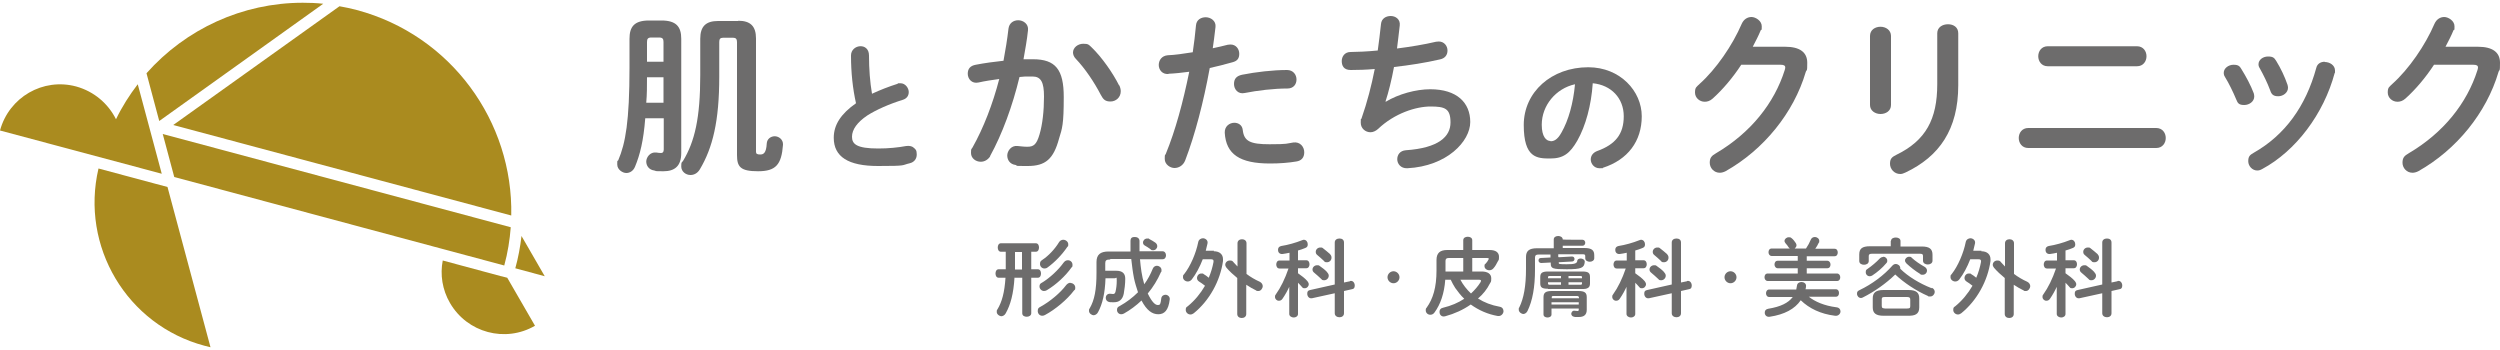 <?xml version="1.0" encoding="UTF-8"?>
<svg id="_レイヤー_1" data-name="レイヤー_1" xmlns="http://www.w3.org/2000/svg" width="1000" height="140" version="1.1" viewBox="0 0 1000 140">
  <!-- Generator: Adobe Illustrator 29.6.0, SVG Export Plug-In . SVG Version: 2.1.1 Build 207)  -->
  <defs>
    <style>
      .st0 {
        fill: #6d6c6c;
      }

      .st1 {
        fill: none;
      }

      .st2 {
        fill: #aa8b1f;
      }
    </style>
  </defs>
  <rect class="st1" width="1000" height="140"/>
  <g>
    <g>
      <g>
        <path class="st2" d="M206.1,107.3l11.8,3.2-9.3-16.1c-.5,4.3-1.3,8.7-2.5,13h0Z"/>
        <path class="st2" d="M81.8,138.3c.8.2,1.6.4,2.4.6l-17.2-64.1-27.6-7.4c-7.3,31.1,11.3,62.6,42.4,70.9Z"/>
        <path class="st2" d="M200.5,110.5l-23.4-6.3c-1.1,5.6-.2,11.7,2.9,17,6.9,11.9,22.1,16,34,9.1h0l-11.1-19.2-2.3-.6Z"/>
      </g>
      <g>
        <path class="st2" d="M129.3,1.5c-2.8-.3-5.5-.4-8.2-.4-24.1,0-46.8,10.5-62.5,28.2l5.1,19.1L129.3,1.5Z"/>
        <path class="st2" d="M64.7,69.5l-9.6-35.8c-3.3,4.3-6.3,9-8.7,14-3.1-6.2-8.7-11.1-15.9-13.1-13.3-3.6-26.9,4.3-30.5,17.6l64.7,17.3Z"/>
        <path class="st2" d="M204.5,86.2c.8-37.5-24-72.1-61.8-82.2-2.3-.6-4.6-1.1-6.9-1.5l-66.5,47.5,135.2,36.2Z"/>
        <path class="st2" d="M69.7,70.8l132,35.4c1.4-5.1,2.2-10.2,2.6-15.3L65.1,53.6l4.6,17.2Z"/>
      </g>
    </g>
    <g>
      <path class="st0" d="M258.1,47.3c-.7,9-2.1,14.6-4.1,19.4-.7,1.7-2.1,2.5-3.5,2.5s-3.6-1.3-3.6-3.4,0-1.1.4-1.7c2.9-6.8,4.5-15.6,4.5-37.1v-11.5c0-4.8,1.9-7.3,7.8-7.3h5c5.9,0,7.9,2.5,7.9,7.3v45.7c0,5.3-2.7,7.3-7.1,7.3s-2.5-.1-3.7-.3c-2.2-.3-3.2-2-3.2-3.6s1.5-3.9,4-3.6c.6.1,1.3.2,1.9.2s1.1-.3,1.1-1.4v-12.5h-7.3ZM265.4,30.9h-6.6c0,3.4,0,6.8-.3,10.2h6.9v-10.2ZM265.4,16.8c0-1.3-.4-1.8-1.8-1.8h-3c-1.4,0-1.8.5-1.8,1.8v7.9h6.6v-7.9ZM295.3,8.3c4.8,0,7.1,2.1,7.1,7.1v45.3c0,.8.4,1.1,1.7,1.1s2.4-.6,2.6-4.4c.1-1.9,1.7-2.9,3.2-2.9s3.4,1.2,3.3,3.4c-.6,8-2.9,10.6-10,10.6s-8.4-1.8-8.4-6.5V16.8c0-1.2-.5-1.7-1.5-1.7h-4.1c-1.1,0-1.5.5-1.5,1.7v13.9c0,17.7-2.6,28.4-7.8,37.1-1,1.6-2.4,2.2-3.7,2.2-1.9,0-3.7-1.4-3.7-3.4s.2-1.5.7-2.2c4.7-7.8,6.9-17.2,6.9-34.3v-14.6c0-5,2.3-7.1,7.1-7.1h8.1Z"/>
      <path class="st0" d="M365.5,59.1c-.5-.5-1.5-.9-3-.7-3.2.6-7.1,1-11.2,1-8.7,0-10.5-1.8-10.5-4.7s2.1-5.8,6.1-8.5c3.6-2.3,8.8-4.6,14.3-6.3,1.5-.5,2.3-1.6,2.3-3.1s-1.3-3.5-3.3-3.5-.8,0-1.1.2c-3.5,1.1-7.1,2.5-10.3,4-.8-4.6-1.2-9.9-1.2-15.3s-7.2-4.5-7.2,0c0,6.9.7,13.3,2,19.1-6,4.2-8.9,8.6-8.9,13.8,0,7.6,5.8,11.3,17.7,11.3s9.2-.3,12.7-1.1c1.7-.4,2.8-1.7,2.8-3.5s-.5-2.1-1.2-2.7Z"/>
      <path class="st0" d="M396.1,62.5c-1,1.5-2.4,2.2-3.8,2.2-2,0-3.9-1.4-3.9-3.5s.2-1.4.6-2.2c4.4-7.8,8.1-17.4,10.7-27.4-2.9.4-5.7.8-8.3,1.4-2.7.6-4.3-1.5-4.3-3.5s1-3.2,3.2-3.6c3.6-.7,7.4-1.2,11.1-1.6.8-4.3,1.5-8.6,2-12.9.3-2.2,2-3.3,3.9-3.3s4.2,1.4,3.9,4c-.4,3.8-1.1,7.7-1.8,11.6,1.4,0,2.7,0,3.8,0,9,0,12.3,4.1,12.3,15.1s-.6,12.5-1.9,16.7c-2.2,8.1-5.4,10.9-12.5,10.9s-3.4-.1-4.8-.4c-2.4-.3-3.4-2.1-3.4-3.8s1.5-4.1,4.1-3.8c1.3.1,2.4.3,3.9.3,2.5,0,3.7-.8,4.9-4.9,1.2-4,1.8-9.5,1.8-15.2s-1.2-8-4.6-8-3.3,0-5.2.2c-2.8,11.6-6.9,22.8-11.8,31.7ZM447.7,34.1c.4.8.6,1.7.6,2.4,0,2.5-2,4.1-4.1,4.1s-2.9-.8-3.9-2.7c-2.6-5-6.2-10.4-10-14.4-.8-.8-1.1-1.8-1.1-2.5,0-2,2-3.5,4.1-3.5s2.2.4,3.2,1.3c4.4,4.2,8.8,10.7,11.1,15.3Z"/>
      <path class="st0" d="M467.4,29.6c-2.5.2-3.9-1.7-3.9-3.6s1.2-3.7,3.6-3.9c2.8-.1,6.2-.6,10-1.2.6-3.9.9-6.9,1.3-10.8.2-2.2,2-3.2,3.9-3.2s4.2,1.4,3.9,3.9c-.4,3.4-.7,5.9-1.1,8.5,2-.4,4-.9,6-1.4.4,0,.7-.1,1.1-.1,2.2,0,3.5,1.8,3.5,3.7s-.8,2.9-2.7,3.4c-3.2.9-6.3,1.7-9.1,2.3-2.5,13.7-5.9,26.7-9.8,36.9-.8,2.1-2.6,3.1-4.3,3.1s-3.9-1.4-3.9-3.6.1-1.3.4-2c3.9-9.5,6.9-20.7,9.4-32.9-3,.4-5.8.7-8.3.8ZM493.7,49.1c1.6,0,3.2.9,3.4,2.9.5,4.5,3,5.7,10.7,5.7s6.7-.3,9.5-.7c2.8-.4,4.4,1.8,4.4,3.9s-1.1,3.4-3.2,3.7c-3,.5-6.5.8-10.5.8-12.1,0-17.6-3.7-18.1-12.3-.1-2.6,1.9-4,3.9-4ZM514.8,28c2.5,0,3.8,1.9,3.8,3.8s-1.2,3.6-3.6,3.6c-5.6,0-12.1.8-17.1,1.8-2.7.6-4.3-1.5-4.3-3.6s1-3.2,3.2-3.7c5.5-1.1,12.4-1.9,18-1.9Z"/>
      <path class="st0" d="M554.3,40.7c5.1-3.1,12.1-5,17.8-5,10.7,0,16,5.4,16,13.1s-9.3,17.7-25.2,18.5c-2.6.1-4-1.8-4-3.6s1.1-3.4,3.4-3.6c13.2-.9,17.9-5.5,17.9-11.1s-2.2-6.4-8-6.4-14.4,2.7-21,9c-.9.8-2,1.3-3,1.3-2,0-3.9-1.5-3.9-3.8s0-1.1.3-1.7c2.3-6.6,4-13.2,5.3-19.8-3.4.3-6.7.4-9.6.4s-3.6-1.8-3.6-3.6,1.2-3.6,3.5-3.6,6.9-.2,10.9-.6c.5-3.5.9-7,1.3-10.6.2-2.2,2-3.2,3.9-3.2s3.9,1.3,3.6,3.8c-.4,3.2-.7,6.3-1.1,9.2,5.5-.7,10.9-1.6,15.6-2.7.4,0,.7-.1,1.1-.1,2.2,0,3.5,1.8,3.5,3.6s-1,3.2-3.2,3.6c-5.6,1.3-12,2.3-18.2,3-1,5.4-2.2,10.1-3.4,13.8h.1Z"/>
      <path class="st0" d="M635.3,26.9c-14.7,0-25.8,9.9-25.8,23.1s5.3,13.4,10.6,13.4,7.9-2.1,10.8-7.1c3.4-6,5.6-14.2,6.2-23,7.4.7,12.4,6,12.4,13.2s-3.4,11.3-10.6,13.9c-1.6.6-2.6,1.8-2.6,3.4s1.3,3.5,3.5,3.5,1,0,1.4-.2c9.9-3.2,15.5-10.6,15.5-20.6s-8.6-19.6-21.4-19.6ZM620.2,56.4c-1.7,0-3.5-1.7-3.5-6.5,0-7.7,5.6-14.5,13.3-16.2-.7,7.6-2.6,14.4-5.4,19.3-1.7,3.1-3.2,3.5-4.4,3.5Z"/>
      <path class="st0" d="M714.1,18.7c5.8,0,8.8,2.2,8.8,6.4s-.2,2.4-.6,3.7c-4.8,16.3-16.8,31.1-32.1,39.7-.8.4-1.6.6-2.3.6-2.3,0-4-1.9-4-4s.8-2.8,2.5-3.8c13.9-8.2,23.3-20,27.5-33.3.1-.4.2-.7.2-1,0-.8-.6-1.1-1.9-1.1h-15.7c-3.4,5.2-7.4,9.9-11.4,13.5-1.1,1-2.2,1.3-3.2,1.3-2.1,0-3.9-1.6-3.9-3.7s.6-2.2,1.8-3.4c6.7-6,13.2-15.5,16.9-24.1.8-1.8,2.3-2.7,3.9-2.7s4.1,1.5,4.1,3.7-.1,1.1-.4,1.6c-.9,2.2-2,4.3-3.2,6.6h13.1Z"/>
      <path class="st0" d="M756.4,42c0,2.4-2.1,3.6-4.2,3.6s-4.2-1.3-4.2-3.6V14.4c0-2.5,2.1-3.7,4.2-3.7s4.2,1.3,4.2,3.7v27.5ZM774.9,13.3c0-2.4,2.1-3.6,4.3-3.6s4.1,1.2,4.1,3.6v20.8c0,17.7-7.6,28.5-21.1,34.9-.8.4-1.5.6-2.1.6-2.4,0-4.1-2-4.1-4.1s.8-2.7,2.6-3.6c11.7-5.7,16.3-14.2,16.3-28.2V13.3Z"/>
      <path class="st0" d="M862.5,51.2c2.5,0,3.8,2,3.8,4s-1.3,4-3.8,4h-51.2c-2.5,0-3.8-2-3.8-4s1.3-4,3.8-4h51.2ZM854.8,18.5c2.5,0,3.8,2,3.8,4s-1.3,4-3.8,4h-35.7c-2.5,0-3.8-2-3.8-4s1.3-4,3.8-4h35.7Z"/>
      <path class="st0" d="M901.5,37.3c.1.4.2.8.2,1.3,0,2-2,3.4-4,3.4s-2.6-.6-3.2-2.2c-1.3-3.1-2.9-6.4-4.5-9-.4-.6-.5-1.1-.5-1.7,0-1.8,1.9-3.2,3.9-3.2s2.5.6,3.2,1.8c1.8,2.9,3.7,6.4,4.9,9.6ZM929.9,24.8c2,0,4.1,1.3,4.1,3.4s0,.6-.1.9c-4.4,16.5-15.6,31.3-29,38.5-.7.4-1.3.6-2,.6-2,0-3.6-1.8-3.6-3.7s.6-2.5,2.2-3.4c12.5-7.1,20.8-18.6,25-33.9.4-1.8,1.9-2.5,3.4-2.5ZM915,33.9c.1.4.2.8.2,1.2,0,2-2,3.4-3.9,3.4s-2.7-.7-3.2-2.3c-1.2-3.2-2.7-6.2-4.2-8.9-.4-.6-.5-1.1-.5-1.6,0-1.8,1.8-3.1,3.8-3.1s2.5.5,3.3,1.8c1.8,2.9,3.4,6.3,4.5,9.5Z"/>
      <path class="st0" d="M991.2,18.7c5.8,0,8.8,2.2,8.8,6.4s-.2,2.4-.6,3.7c-4.8,16.3-16.8,31.1-32.1,39.7-.8.4-1.6.6-2.3.6-2.3,0-4-1.9-4-4s.8-2.8,2.5-3.8c13.9-8.2,23.3-20,27.5-33.3.1-.4.2-.7.2-1,0-.8-.6-1.1-1.9-1.1h-15.7c-3.4,5.2-7.4,9.9-11.4,13.5-1.1,1-2.2,1.3-3.2,1.3-2.1,0-3.9-1.6-3.9-3.7s.6-2.2,1.8-3.4c6.7-6,13.2-15.5,16.9-24.1.8-1.8,2.3-2.7,3.9-2.7s4.1,1.5,4.1,3.7-.1,1.1-.4,1.6c-.9,2.2-2,4.3-3.2,6.6h13.1Z"/>
    </g>
    <g>
      <path class="st0" d="M405.8,111c-.4,6.6-1.6,10.9-3.5,14.3-.4.8-1.2,1.2-1.8,1.2s-1.8-.7-1.8-1.7.1-.7.3-1.1c1.8-3,2.8-6.7,3.2-12.6h-2.7c-.9,0-1.3-.8-1.3-1.7s.4-1.7,1.3-1.7h2.8v-7h-1.9c-.9,0-1.3-.8-1.3-1.7s.4-1.7,1.3-1.7h13.9c.9,0,1.3.8,1.3,1.7s-.4,1.7-1.3,1.7h-1.8v7h2.6c.9,0,1.3.8,1.3,1.7s-.4,1.7-1.3,1.7h-2.6v14.2c0,.9-.9,1.4-1.8,1.4s-1.8-.4-1.8-1.4v-14.2h-3ZM406,106.3v1.5h2.8v-7h-2.8v5.6ZM428.2,113.2c1,0,1.9.8,1.9,1.8s-.1.8-.5,1.2c-2.8,3.7-7.5,7.6-11.6,9.8-.4.2-.7.3-1.1.3-1.1,0-1.8-.9-1.8-1.9s.3-1.3,1.1-1.7c3.8-2.1,7.9-5.5,10.3-8.7.5-.6,1.1-.9,1.7-.9ZM427.2,104.1c1,0,1.8.8,1.8,1.8s-.1.7-.4,1.1c-2.4,3.4-6.2,6.9-9.9,9.1-.4.2-.7.3-1.1.3-1,0-1.8-.9-1.8-1.8s.3-1.2,1.1-1.6c3.1-1.9,6.5-5.1,8.5-7.9.5-.7,1.1-1,1.7-1ZM425.3,95.9c1,0,2,.8,2,1.8s-.1.7-.4,1.1c-2.1,3.1-5,6.1-7.9,8.2-.4.3-.8.4-1.2.4-1,0-1.8-.8-1.8-1.8s.3-1.2,1-1.7c2.3-1.5,4.9-4.2,6.6-7,.4-.7,1.1-1,1.7-1Z"/>
      <path class="st0" d="M444,103.8c-1.5,0-1.9.4-1.9,1.5v3h4.4c2.5,0,3.6,1.1,3.6,3.2s-.3,4.3-.6,6c-.5,2.4-1.9,3.4-3.9,3.4s-1.4,0-1.9-.1c-1-.2-1.4-.9-1.4-1.7s.6-1.7,1.8-1.6c.4,0,.7.1,1.1.1.5,0,.8-.2,1-.9.3-1.3.5-2.7.5-4.5s-.2-.9-.8-.9h-3.7c-.2,6-1.2,10.3-3,13.6-.4.8-1.2,1.2-1.8,1.2s-1.8-.7-1.8-1.7.1-.7.3-1.1c1.9-3.3,2.7-7.4,2.7-14.2v-4.3c0-2.9,1.5-4.2,4.8-4.2h8.8c0-1.3,0-2.7,0-4.2s.9-1.6,1.8-1.6,1.8.5,1.8,1.6,0,2.8,0,4.1h9.2c.9,0,1.4.8,1.4,1.6s-.4,1.6-1.4,1.6h-9c.3,3.4.7,6.7,1.7,10,1.4-1.9,2.5-4,3.4-6.2.3-.8,1-1.2,1.7-1.2s1.8.6,1.8,1.7,0,.5-.2.8c-1.4,3.2-3.2,6.1-5.3,8.6,1.7,3.5,3,4.6,4,4.6s1.1-.3,1.4-2.6c.1-1,.9-1.5,1.7-1.5s1.8.7,1.7,1.8c-.5,4.5-2.2,6-4.6,6s-4.6-1.5-6.7-5.5c-2.1,2-4.5,3.8-7,5.2-.4.2-.7.3-1.1.3-1,0-1.7-.8-1.7-1.7s.3-1.2,1.1-1.6c2.7-1.5,5.2-3.4,7.3-5.5-.6-1.8-1.2-3.7-1.6-5.6-.5-2.5-.8-5.1-1.1-7.7h-8.3ZM462.2,97.1c.5.4.7.9.7,1.4,0,.8-.7,1.6-1.6,1.6s-.7-.1-1.1-.4c-.8-.6-1.4-1-2.3-1.5-.5-.3-.7-.7-.7-1.2,0-.8.7-1.6,1.7-1.6s.5,0,.8.2c1,.5,1.6.9,2.5,1.5Z"/>
      <path class="st0" d="M485.5,100.5c2.4,0,3.7,1.3,3.7,3.2s0,.5,0,.7c-1.1,7.9-5.4,15.8-11.7,20.9-.4.3-.9.5-1.3.5-1,0-1.9-.8-1.9-1.8s.2-1.1.8-1.5c2.8-2.3,5.1-5.1,6.9-8.2-.9-.7-1.7-1.3-2.4-1.7-.6-.4-.8-.9-.8-1.4,0-.9.7-1.8,1.7-1.8s.6,0,.9.2c.7.4,1.4.9,2.1,1.5.9-2.1,1.5-4.2,1.9-6.3.1-.8-.1-1.1-1.1-1.1h-3.2c-1.2,3.1-2.7,5.9-4.4,8.1-.5.6-1.1.8-1.6.8-.9,0-1.9-.7-1.9-1.7s.1-.8.5-1.3c2.5-3.2,4.7-8.3,5.6-12.8.2-1,1.1-1.5,1.9-1.5s2.1.7,1.8,2.1c-.2,1-.5,1.9-.7,2.9h3.3ZM498.5,109.5c1.7,1.3,3.6,2.4,5.4,3.2.8.4,1.2,1.1,1.2,1.8s-.7,1.9-1.7,1.9-.6,0-.9-.2c-1.3-.6-2.6-1.4-4-2.3v11.7c0,1.1-.9,1.6-1.8,1.6s-1.8-.5-1.8-1.6v-14.4c-1.6-1.3-3.1-2.7-4.3-4.1-.3-.4-.5-.8-.5-1.2,0-.9.8-1.7,1.8-1.7s1.1.2,1.6.8c.5.5,1,1.1,1.5,1.6v-9.3c0-1.1.9-1.6,1.8-1.6s1.8.5,1.8,1.6v12.3Z"/>
      <path class="st0" d="M515.9,114.3c-.8,1.8-1.8,3.6-2.9,5.2-.4.6-.9.8-1.5.8-.8,0-1.5-.7-1.5-1.5s.1-.6.3-1c2-2.8,3.7-6.3,5.1-10.4h-3.6c-.9,0-1.3-.8-1.3-1.6s.4-1.6,1.3-1.6h4v-3.1c-1,.2-1.9.4-2.8.5-1.2.1-1.8-.7-1.8-1.6s.4-1.4,1.3-1.6c2.6-.4,5.8-1.3,8.3-2.3.3-.1.5-.2.7-.2,1,0,1.6.9,1.6,1.8s-.3,1.2-1,1.5c-.9.4-1.9.7-2.9,1v3.9h3.3c.9,0,1.3.8,1.3,1.6s-.4,1.6-1.3,1.6h-3.3v2c1.4,1,2.8,2,3.8,3.2.3.4.5.8.5,1.2,0,.8-.7,1.6-1.6,1.6s-.8-.2-1.2-.6c-.4-.5-1-1.1-1.5-1.6v12.5c0,.9-.9,1.4-1.7,1.4s-1.8-.5-1.8-1.4v-11.3ZM540,112.4c1.2-.3,1.9.8,1.9,1.8s-.4,1.4-1.2,1.5l-3.1.7v8.9c0,1.1-.9,1.6-1.8,1.6s-1.9-.5-1.9-1.6v-8l-9.1,2c-1.2.2-1.9-.8-1.9-1.8s.3-1.3,1.2-1.5l9.8-2.2v-16.8c0-1.1.9-1.6,1.9-1.6s1.8.5,1.8,1.6v16l2.4-.5ZM530.9,109c.4.4.6.8.6,1.3,0,.9-.8,1.8-1.8,1.8s-.8-.2-1.3-.6c-.8-.8-1.9-1.7-2.7-2.4-.5-.4-.7-.8-.7-1.3,0-.9.8-1.7,1.8-1.7s.7.1,1.1.3c1,.7,2.1,1.5,3,2.5ZM532.1,101.8c.4.4.5.8.5,1.3,0,1-.8,1.8-1.8,1.8s-.9-.2-1.3-.6c-.8-.8-1.8-1.6-2.6-2.3-.5-.4-.6-.8-.6-1.3,0-.9.8-1.7,1.8-1.7s.7.1,1.1.3c.9.7,2,1.6,2.9,2.4Z"/>
      <path class="st0" d="M559.8,110.9c0,1.3-1.1,2.4-2.4,2.4s-2.4-1.1-2.4-2.4,1.1-2.4,2.4-2.4,2.4,1.1,2.4,2.4Z"/>
      <path class="st0" d="M592.7,108.6c2.4,0,3.8,1,3.8,2.7s-.2,1.4-.6,2.2c-1.1,2.2-2.7,4.2-4.7,5.9,2.5,1.6,5.4,2.7,8.7,3.3,1.1.2,1.5,1,1.5,1.8s-.8,2.1-2.3,1.9c-4-.7-7.6-2.3-10.8-4.6-3,2.1-6.5,3.7-10.2,4.7-.2,0-.4.1-.6.1-1.1,0-1.7-.9-1.7-1.8s.4-1.5,1.4-1.7c3.3-.8,6.1-2,8.5-3.6-1.4-1.3-2.5-2.8-3.6-4.3-.7-1.1-1.3-2.2-1.8-3.3h-2.2c-.4,5.5-1.9,9.8-4.3,13.1-.5.7-1.1.9-1.7.9-1,0-1.8-.8-1.8-1.7s.1-.8.4-1.2c2.5-3.5,3.9-8,3.9-14.8v-4.2c0-2.8,1.4-4,4.3-4h6.4v-3.9c0-1,.9-1.4,1.8-1.4s1.8.4,1.8,1.4v3.9h7c2.4,0,3.7,1,3.7,2.7s-.2,1.2-.5,1.9c-.5,1-1,1.9-1.7,2.7-.5.6-1.1.8-1.7.8-1,0-1.9-.7-1.9-1.6s.1-.7.5-1.1c.5-.5.7-.9,1-1.4.1-.2.2-.3.2-.5,0-.2-.2-.3-.6-.3h-6v5.4h3.7ZM585.3,103.2h-5.8c-1,0-1.3.4-1.3,1.2v4.2h7.1v-5.4ZM584.1,111.8c1.1,2.1,2.6,4,4.3,5.6,1.5-1.4,2.8-2.9,3.8-4.5.1-.2.2-.4.2-.6,0-.3-.3-.4-.8-.4h-7.6Z"/>
      <path class="st0" d="M623.5,102.9l5.3-.3c.7,0,1,.5,1,1s-.3.9-.9,1l-5.4.3v.3c0,.4.2.5,3.2.5s4.1-.3,4.2-1.3c0-.7.7-1,1.4-1s1.7.5,1.6,1.4c-.2,2.4-1.5,2.9-7.2,2.9s-6.4-.3-6.4-2.3v-.4l-3.8.2c-.7,0-1.1-.5-1.1-1s.3-1,.9-1l3.9-.2v-1.2h-4.5c-1.3,0-1.7.3-1.7,1.3v4.7c0,7.1-1,12.5-3,16.6-.4.8-1.1,1.2-1.7,1.2s-1.8-.7-1.8-1.7,0-.6.2-.9c1.8-3.7,2.7-8.5,2.7-15.5v-4.7c0-2.4,1.2-3.5,4.4-3.5h6.7v-3.5c0-1,.9-1.4,1.8-1.4s1.8.5,1.8,1.4h0c0,.1,7.9.1,7.9.1.7,0,1.1.6,1.1,1.2s-.4,1.2-1.1,1.2h-7.9v.9h8.7c3,0,3.9,1,3.9,2.9v1.2c0,.9-.9,1.4-1.8,1.4s-1.8-.5-1.8-1.4v-.8c0-.7-.2-.8-1.2-.8h-9.6v1ZM619.2,115.5c-2.5,0-3.1-.6-3.1-2.2v-2.4c0-1.6.6-2.3,3.1-2.3h13.7c2.5,0,3.1.6,3.1,2.3v2.4c0,.6-.1,1.4-.7,1.8-.7.5-1.6.5-2.4.5h-13.7ZM620.6,123.4v2.4c0,.8-.8,1.2-1.6,1.2s-1.6-.4-1.6-1.2v-6.9c0-1.8.8-2.5,3.4-2.5h10.5c2.6,0,3.4.7,3.4,2.5v5c0,2.1-1.2,2.9-3.2,2.9s-1.4,0-1.9-.1c-.7-.1-1.1-.7-1.1-1.2s.5-1.4,1.4-1.2c.4,0,.8.1,1.1.1s.5-.1.5-.5v-.5h-10.9ZM624.4,111.3v-.9h-4.5c-.5,0-.7.1-.7.5v.4h5.2ZM624.4,113.9v-1h-5.2v.5c0,.4.3.5.7.5h4.5ZM631.5,118.9c0-.3-.1-.5-.7-.5h-9.4c-.6,0-.7.1-.7.5v.4h10.9v-.4ZM631.5,120.9h-10.9v.9h10.9v-.9ZM627.4,111.3h5.4v-.4c0-.4-.1-.5-.7-.5h-4.7v.9ZM627.4,112.9v1h4.7c.5,0,.7-.1.7-.5v-.5h-5.4Z"/>
      <path class="st0" d="M650.8,114.3c-.8,1.8-1.8,3.6-2.9,5.2-.4.6-.9.8-1.5.8-.8,0-1.5-.7-1.5-1.5s.1-.6.3-1c2-2.8,3.7-6.3,5.1-10.4h-3.6c-.9,0-1.3-.8-1.3-1.6s.4-1.6,1.3-1.6h4v-3.1c-1,.2-1.9.4-2.8.5-1.2.1-1.8-.7-1.8-1.6s.4-1.4,1.3-1.6c2.6-.4,5.8-1.3,8.3-2.3.3-.1.5-.2.7-.2,1,0,1.6.9,1.6,1.8s-.3,1.2-1,1.5c-.9.4-1.9.7-2.9,1v3.9h3.3c.9,0,1.3.8,1.3,1.6s-.4,1.6-1.3,1.6h-3.3v2c1.4,1,2.8,2,3.8,3.2.3.4.5.8.5,1.2,0,.8-.7,1.6-1.6,1.6s-.8-.2-1.2-.6c-.4-.5-1-1.1-1.5-1.6v12.5c0,.9-.9,1.4-1.7,1.4s-1.8-.5-1.8-1.4v-11.3ZM674.8,112.4c1.2-.3,1.9.8,1.9,1.8s-.4,1.4-1.2,1.5l-3.1.7v8.9c0,1.1-.9,1.6-1.8,1.6s-1.9-.5-1.9-1.6v-8l-9.1,2c-1.2.2-1.9-.8-1.9-1.8s.3-1.3,1.2-1.5l9.8-2.2v-16.8c0-1.1.9-1.6,1.9-1.6s1.8.5,1.8,1.6v16l2.4-.5ZM665.7,109c.4.4.6.8.6,1.3,0,.9-.8,1.8-1.8,1.8s-.8-.2-1.3-.6c-.8-.8-1.9-1.7-2.7-2.4-.5-.4-.7-.8-.7-1.3,0-.9.8-1.7,1.8-1.7s.7.1,1.1.3c1,.7,2.1,1.5,3,2.5ZM666.9,101.8c.4.4.5.8.5,1.3,0,1-.8,1.8-1.8,1.8s-.9-.2-1.3-.6c-.8-.8-1.8-1.6-2.6-2.3-.5-.4-.6-.8-.6-1.3,0-.9.8-1.7,1.8-1.7s.7.1,1.1.3c.9.7,2,1.6,2.9,2.4Z"/>
      <path class="st0" d="M694.6,110.9c0,1.3-1.1,2.4-2.4,2.4s-2.4-1.1-2.4-2.4,1.1-2.4,2.4-2.4,2.4,1.1,2.4,2.4Z"/>
      <path class="st0" d="M722.7,104.3h8.2c.8,0,1.3.7,1.3,1.5s-.4,1.5-1.3,1.5h-8.2v2.1h12.1c.8,0,1.3.7,1.3,1.5s-.4,1.5-1.3,1.5h-27.7c-.8,0-1.3-.7-1.3-1.5s.4-1.5,1.3-1.5h12v-2.1h-8c-.8,0-1.3-.7-1.3-1.5s.4-1.5,1.3-1.5h8v-1.9h-10.4c-.8,0-1.3-.7-1.3-1.5s.4-1.5,1.3-1.5h7.2c-.1-.1-.3-.3-.4-.4-.4-.6-.8-1.2-1.3-1.7-.2-.3-.4-.6-.4-.9,0-.8.8-1.5,1.7-1.5s.9.2,1.3.5c.5.4,1.1,1.2,1.5,1.8.2.3.3.6.3.9,0,.5-.3.9-.7,1.3h4.5c.8-1.2,1.4-2.3,1.9-3.5.3-.8,1-1.1,1.7-1.1s1.7.6,1.7,1.5,0,.5-.2.8c-.4.9-.9,1.7-1.4,2.4h7.7c.9,0,1.3.7,1.3,1.5s-.4,1.5-1.3,1.5h-11.1v1.9ZM723.4,118.6c2.6,2.1,6.4,3.7,11.1,4.3,1.2.1,1.7.9,1.7,1.7s-.8,1.9-2.2,1.7c-5.7-.7-10.3-2.9-13.7-6.2-2.4,3.5-6.5,5.7-12.4,6.6-1.3.2-2-.7-2-1.6s.4-1.4,1.4-1.6c4.9-.8,8-2.3,9.8-4.7h-9.4c-.9,0-1.3-.8-1.3-1.5s.4-1.5,1.3-1.5h10.8c.1-.5.2-1.1.3-1.6.1-.9.9-1.4,1.8-1.4s2,.6,1.8,1.8c0,.4-.1.7-.2,1.1h12.1c.9,0,1.3.7,1.3,1.5s-.4,1.5-1.3,1.5h-11Z"/>
      <path class="st0" d="M772.7,115.1c.8.3,1.2,1,1.2,1.7s-.7,1.8-1.8,1.8-.6,0-.9-.2c-4.8-2.1-9.6-5.3-13.1-8.6-3.7,3.6-8.4,6.9-13,9.2-.2.1-.5.2-.7.2-.9,0-1.6-.8-1.6-1.7s.3-1.1,1.1-1.5c4.8-2.3,9.6-5.8,13.1-9.8.4-.4.8-.6,1.3-.6.9,0,1.8.7,1.8,1.6s0,.2,0,.3c3,3,7.7,5.9,12.6,7.8ZM756.4,96.4c0-1,1-1.4,1.9-1.4s1.9.4,1.9,1.4v2.2h8.5c3.1,0,4.3,1,4.3,3.3v2.4c0,1-1,1.5-1.9,1.5s-1.9-.5-1.9-1.5v-1.9c0-.7-.3-.9-1.2-.9h-19.3c-.9,0-1.2.3-1.2.9v2c0,1-.9,1.5-1.9,1.5s-1.9-.5-1.9-1.5v-2.6c0-2.3,1.1-3.3,4.3-3.3h8.3v-2.2ZM753.3,102.7c.9,0,1.6.7,1.6,1.5s-.1.7-.4,1.1c-1.5,1.8-3.6,3.6-5.6,4.9-.3.2-.7.3-1,.3-.9,0-1.6-.7-1.6-1.6s.2-1,.8-1.4c1.6-1.1,3.5-2.7,4.8-4.1.4-.4.9-.6,1.3-.6ZM753.4,126.3c-3.1,0-4.3-1.1-4.3-3.3v-3.7c0-2.2,1.2-3.3,4.3-3.3h10c3.1,0,4.3,1.1,4.3,3.3v3.7c0,2.8-1.9,3.3-4.3,3.3h-10ZM762.8,123.4c1.1,0,1.3-.2,1.3-1v-2.6c0-.7-.3-1-1.3-1h-8.8c-1.1,0-1.3.2-1.3,1v2.6c0,.9.5.9,1.3,1h8.8ZM769.8,106.7c.7.4,1,1,1,1.5,0,.9-.7,1.7-1.7,1.7s-.7,0-1-.3c-2-1.2-4-2.8-5.5-4.2-.4-.4-.6-.8-.6-1.2,0-.8.8-1.5,1.6-1.5s.8.1,1.2.5c1.3,1.2,3.2,2.5,5,3.5Z"/>
      <path class="st0" d="M792.5,100.5c2.4,0,3.7,1.3,3.7,3.2s0,.5,0,.7c-1.1,7.9-5.4,15.8-11.7,20.9-.4.3-.9.5-1.3.5-1,0-1.9-.8-1.9-1.8s.2-1.1.8-1.5c2.8-2.3,5.1-5.1,6.9-8.2-.9-.7-1.7-1.3-2.4-1.7-.6-.4-.8-.9-.8-1.4,0-.9.7-1.8,1.7-1.8s.6,0,.9.2c.7.4,1.4.9,2.1,1.5.9-2.1,1.5-4.2,1.9-6.3.1-.8-.1-1.1-1.1-1.1h-3.2c-1.2,3.1-2.7,5.9-4.4,8.1-.5.6-1.1.8-1.6.8-.9,0-1.9-.7-1.9-1.7s.1-.8.5-1.3c2.5-3.2,4.7-8.3,5.6-12.8.2-1,1.1-1.5,1.9-1.5s2.1.7,1.8,2.1c-.2,1-.5,1.9-.7,2.9h3.3ZM805.5,109.5c1.7,1.3,3.6,2.4,5.4,3.2.8.4,1.2,1.1,1.2,1.8s-.7,1.9-1.7,1.9-.6,0-.9-.2c-1.3-.6-2.6-1.4-4-2.3v11.7c0,1.1-.9,1.6-1.8,1.6s-1.8-.5-1.8-1.6v-14.4c-1.6-1.3-3.1-2.7-4.3-4.1-.3-.4-.5-.8-.5-1.2,0-.9.8-1.7,1.8-1.7s1.1.2,1.6.8c.5.5,1,1.1,1.5,1.6v-9.3c0-1.1.9-1.6,1.8-1.6s1.8.5,1.8,1.6v12.3Z"/>
      <path class="st0" d="M822.9,114.3c-.8,1.8-1.8,3.6-2.9,5.2-.4.6-.9.8-1.5.8-.8,0-1.5-.7-1.5-1.5s.1-.6.3-1c2-2.8,3.7-6.3,5.1-10.4h-3.6c-.9,0-1.3-.8-1.3-1.6s.4-1.6,1.3-1.6h4v-3.1c-1,.2-1.9.4-2.8.5-1.2.1-1.8-.7-1.8-1.6s.4-1.4,1.3-1.6c2.6-.4,5.8-1.3,8.3-2.3.3-.1.5-.2.7-.2,1,0,1.6.9,1.6,1.8s-.3,1.2-1,1.5c-.9.4-1.9.7-2.9,1v3.9h3.3c.9,0,1.3.8,1.3,1.6s-.4,1.6-1.3,1.6h-3.3v2c1.4,1,2.8,2,3.8,3.2.3.4.5.8.5,1.2,0,.8-.7,1.6-1.6,1.6s-.8-.2-1.2-.6c-.4-.5-1-1.1-1.5-1.6v12.5c0,.9-.9,1.4-1.7,1.4s-1.8-.5-1.8-1.4v-11.3ZM847,112.4c1.2-.3,1.9.8,1.9,1.8s-.4,1.4-1.2,1.5l-3.1.7v8.9c0,1.1-.9,1.6-1.8,1.6s-1.9-.5-1.9-1.6v-8l-9.1,2c-1.2.2-1.9-.8-1.9-1.8s.3-1.3,1.2-1.5l9.8-2.2v-16.8c0-1.1.9-1.6,1.9-1.6s1.8.5,1.8,1.6v16l2.4-.5ZM837.8,109c.4.4.6.8.6,1.3,0,.9-.8,1.8-1.8,1.8s-.8-.2-1.3-.6c-.8-.8-1.9-1.7-2.7-2.4-.5-.4-.7-.8-.7-1.3,0-.9.8-1.7,1.8-1.7s.7.1,1.1.3c1,.7,2.1,1.5,3,2.5ZM839.1,101.8c.4.4.5.8.5,1.3,0,1-.8,1.8-1.8,1.8s-.9-.2-1.3-.6c-.8-.8-1.8-1.6-2.6-2.3-.5-.4-.6-.8-.6-1.3,0-.9.8-1.7,1.8-1.7s.7.1,1.1.3c.9.7,2,1.6,2.9,2.4Z"/>
    </g>
  </g>
</svg>